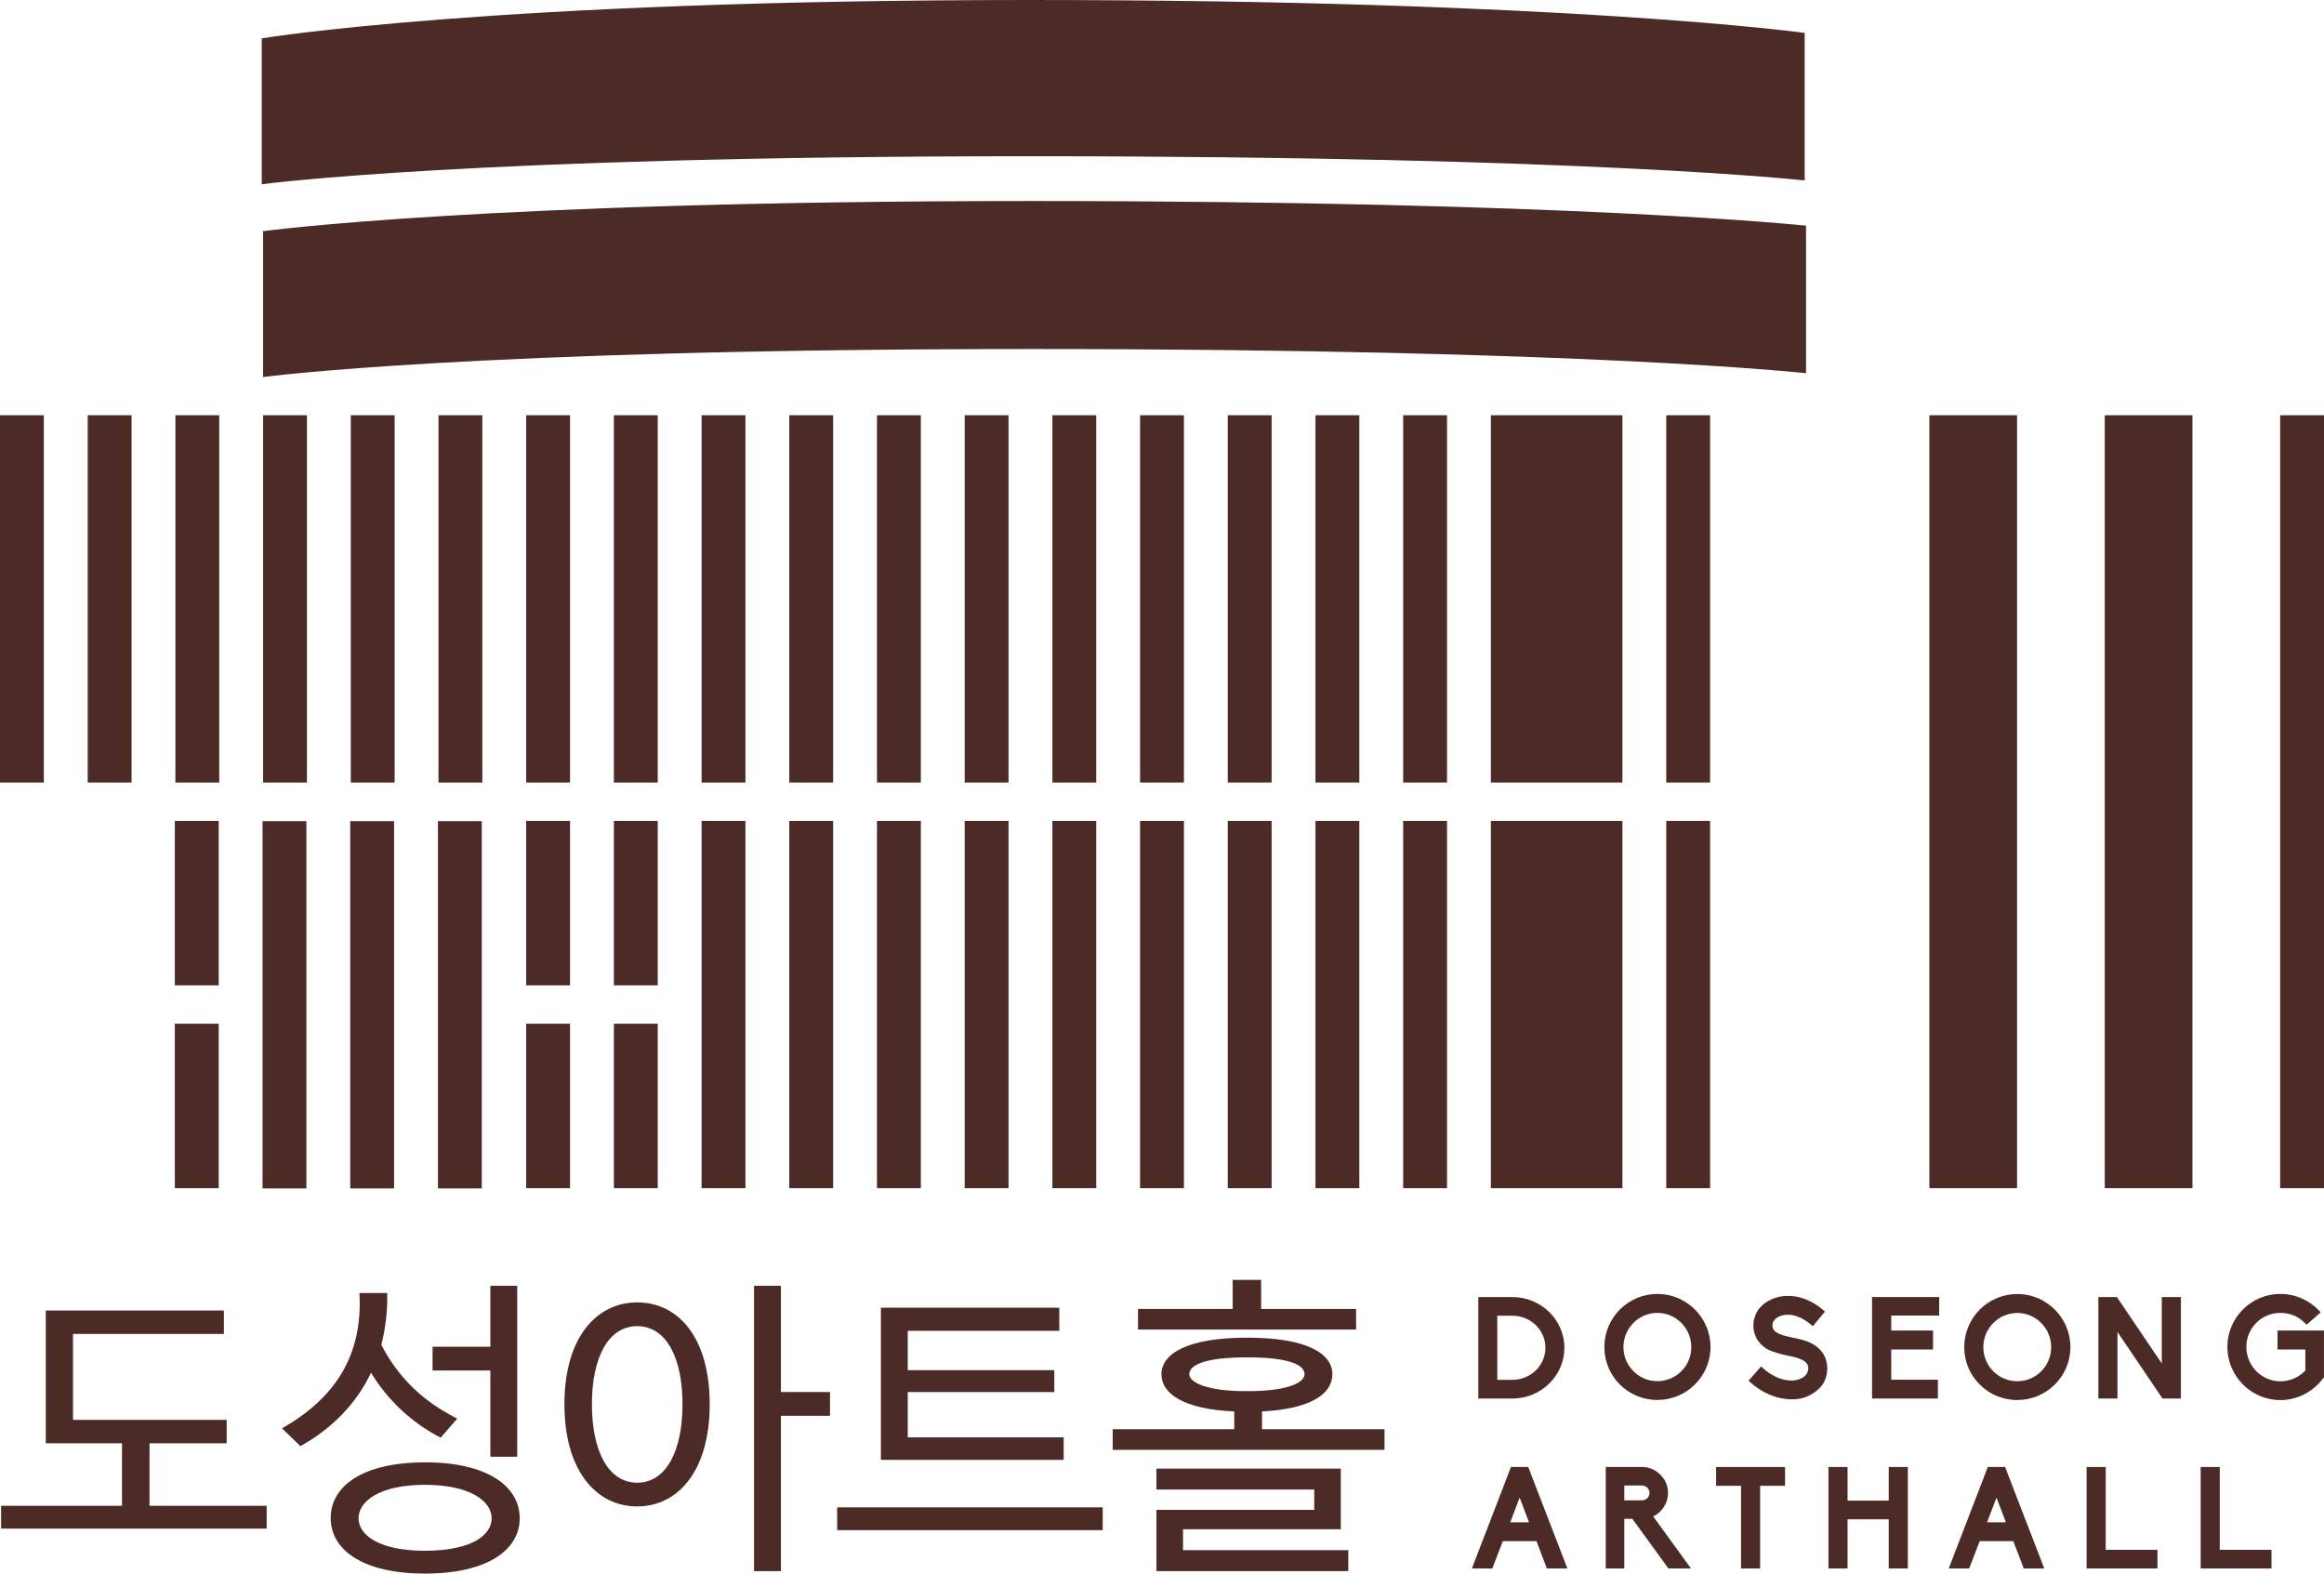 <?xml version="1.0" encoding="UTF-8"?><svg xmlns="http://www.w3.org/2000/svg" viewBox="0 0 848 574.12"><g id="a"/><g id="b"><g id="c"><g><path d="M658.5,65.83V12S571.3,0,375.5,0,95.5,14,95.5,14v53.22s76-10.22,280-10.22,283,8.83,283,8.83Z" style="fill:#4c2a25;"/><path d="M659,82.34s-83.7-9-283-9-280,11-280,11v53.22s76-10.22,280-10.22,283,8.83,283,8.83v-53.83Z" style="fill:#4c2a25;"/><polygon points="16 225.5 16 151.5 0 151.5 0 225.5 0 285.5 16 285.5 16 225.5" style="fill:#4c2a25;"/><polygon points="48 225.5 48 151.5 32 151.5 32 225.5 32 285.5 48 285.5 48 225.5" style="fill:#4c2a25;"/><polygon points="80 225.5 80 151.5 64 151.5 64 225.5 64 285.5 80 285.5 80 225.5" style="fill:#4c2a25;"/><rect x="96" y="151.5" width="16" height="134" style="fill:#4c2a25;"/><rect x="128" y="151.5" width="16" height="134" style="fill:#4c2a25;"/><rect x="160" y="151.5" width="16" height="134" style="fill:#4c2a25;"/><polygon points="208 225.5 208 151.5 192 151.5 192 225.5 192 285.5 208 285.5 208 225.5" style="fill:#4c2a25;"/><polygon points="240 225.5 240 151.5 224 151.5 224 225.5 224 285.5 240 285.5 240 225.5" style="fill:#4c2a25;"/><polygon points="256 225.5 256 285.5 272 285.5 272 225.5 272 151.5 256 151.5 256 225.5" style="fill:#4c2a25;"/><polygon points="288 225.5 288 285.5 304 285.5 304 225.5 304 151.5 288 151.5 288 225.5" style="fill:#4c2a25;"/><polygon points="336 225.5 336 151.5 320 151.5 320 225.5 320 285.5 336 285.5 336 225.5" style="fill:#4c2a25;"/><polygon points="368 225.5 368 151.5 352 151.5 352 225.5 352 285.5 368 285.5 368 225.5" style="fill:#4c2a25;"/><polygon points="400 225.5 400 151.5 384 151.5 384 225.5 384 285.5 400 285.5 400 225.5" style="fill:#4c2a25;"/><polygon points="432 225.5 432 151.5 416 151.5 416 225.5 416 285.5 432 285.5 432 225.5" style="fill:#4c2a25;"/><polygon points="464 225.5 464 151.5 448 151.5 448 225.5 448 285.5 464 285.5 464 225.5" style="fill:#4c2a25;"/><polygon points="496 225.5 496 151.5 480 151.5 480 225.5 480 285.5 496 285.5 496 225.5" style="fill:#4c2a25;"/><polygon points="512 225.5 512 285.5 528 285.5 528 225.5 528 151.5 512 151.5 512 225.5" style="fill:#4c2a25;"/><polygon points="592 225.5 592 151.5 560 151.5 544 151.5 544 225.5 544 285.5 560 285.5 592 285.5 592 225.5" style="fill:#4c2a25;"/><polygon points="624 225.5 624 151.5 608 151.5 608 225.5 608 285.5 624 285.5 624 225.5" style="fill:#4c2a25;"/><rect x="704" y="151.5" width="32" height="282" style="fill:#4c2a25;"/><rect x="768" y="151.5" width="32" height="282" style="fill:#4c2a25;"/><rect x="832" y="151.5" width="16" height="282" style="fill:#4c2a25;"/><rect x="95.8" y="299.59" width="16" height="134" style="fill:#4c2a25;"/><rect x="127.8" y="299.59" width="16" height="134" style="fill:#4c2a25;"/><rect x="159.8" y="299.59" width="16" height="134" style="fill:#4c2a25;"/><rect x="63.8" y="299.5" width="16" height="60" style="fill:#4c2a25;"/><rect x="192" y="299.5" width="16" height="60" style="fill:#4c2a25;"/><rect x="224" y="299.5" width="16" height="60" style="fill:#4c2a25;"/><polygon points="256 373.5 256 433.5 272 433.5 272 373.5 272 299.5 256 299.5 256 373.5" style="fill:#4c2a25;"/><polygon points="288 373.5 288 433.5 304 433.5 304 373.5 304 299.5 288 299.5 288 373.5" style="fill:#4c2a25;"/><polygon points="320 373.5 320 433.5 336 433.5 336 373.5 336 299.5 320 299.5 320 373.5" style="fill:#4c2a25;"/><polygon points="352 373.5 352 433.5 368 433.5 368 373.5 368 299.5 352 299.5 352 373.5" style="fill:#4c2a25;"/><polygon points="400 373.5 400 299.5 384 299.5 384 373.5 384 433.5 400 433.5 400 373.5" style="fill:#4c2a25;"/><polygon points="416 373.5 416 433.5 432 433.5 432 373.5 432 299.5 416 299.5 416 373.5" style="fill:#4c2a25;"/><polygon points="448 373.5 448 433.5 464 433.5 464 373.5 464 299.5 448 299.5 448 373.5" style="fill:#4c2a25;"/><polygon points="496 373.5 496 299.5 480 299.5 480 373.5 480 433.5 496 433.5 496 373.5" style="fill:#4c2a25;"/><polygon points="512 373.5 512 433.5 528 433.5 528 373.5 528 299.5 512 299.5 512 373.5" style="fill:#4c2a25;"/><polygon points="592 373.5 592 299.5 560 299.5 544 299.5 544 373.5 544 433.5 560 433.5 592 433.5 592 373.5" style="fill:#4c2a25;"/><polygon points="608 373.5 608 433.5 624 433.5 624 373.5 624 299.5 608 299.5 608 373.5" style="fill:#4c2a25;"/><rect x="63.8" y="373.5" width="16" height="60" style="fill:#4c2a25;"/><rect x="192" y="373.5" width="16" height="60" style="fill:#4c2a25;"/><rect x="224" y="373.5" width="16" height="60" style="fill:#4c2a25;"/><polygon points="54.56 526.58 82.71 526.58 82.71 518.03 26.63 518.03 26.63 486.68 81.69 486.68 81.69 478.13 16.71 478.13 16.71 526.58 44.52 526.58 44.52 549.38 .41 549.38 .41 557.7 97.3 557.7 97.3 549.38 54.56 549.38 54.56 526.58" style="fill:#4c2a25;"/><path d="M155.1,533.53c-22.8,0-34.43,8.66-34.43,20.29s11.63,20.29,34.43,20.29,34.54-8.66,34.54-20.18-11.63-20.41-34.54-20.41Zm-.11,32.26c-16.53,0-24.17-5.7-24.17-11.86s7.64-12.2,24.17-12.2,24.4,5.93,24.4,12.2-7.52,11.86-24.4,11.86Z" style="fill:#4c2a25;"/><polygon points="188.73 531.48 188.73 469.12 178.93 469.12 178.93 491.35 157.84 491.35 157.84 500.02 178.93 500.02 178.93 531.48 188.73 531.48" style="fill:#4c2a25;"/><path d="M135.38,500.82c5.93,9.8,14.59,18.13,25.42,23.71l6.04-6.95c-12.65-6.38-21.43-14.93-27.7-26.9,1.48-5.81,2.28-12.08,2.17-18.92h-10.15c1.25,22.69-8.78,38.3-28.27,49.36l6.73,6.5c11.29-6.27,20.29-15.28,25.76-26.79Z" style="fill:#4c2a25;"/><polygon points="284.95 469.12 275.14 469.12 275.14 573.21 284.95 573.21 284.95 516.55 302.85 516.55 302.85 507.88 284.95 507.88 284.95 469.12" style="fill:#4c2a25;"/><path d="M232.51,475.17c-14.82,0-26.56,12.77-26.56,37.16s11.74,37.28,26.56,37.28,26.45-12.88,26.45-37.28-11.51-37.16-26.45-37.16Zm0,65.78c-10.6,0-16.53-11.63-16.53-28.61s5.93-28.5,16.53-28.5,16.53,11.51,16.53,28.5-5.93,28.61-16.53,28.61Z" style="fill:#4c2a25;"/><rect x="305.47" y="549.95" width="96.9" height="8.32" style="fill:#4c2a25;"/><polygon points="388.12 524.41 331.23 524.41 331.23 507.88 384.7 507.88 384.7 499.9 331.23 499.9 331.23 485.54 386.52 485.54 386.52 477.1 321.43 477.1 321.43 532.62 388.12 532.62 388.12 524.41" style="fill:#4c2a25;"/><polygon points="415.25 485.08 494.82 485.08 494.82 477.56 460.17 477.56 460.17 466.96 449.79 466.96 449.79 477.56 415.25 477.56 415.25 485.08" style="fill:#4c2a25;"/><polygon points="431.67 557.93 489.24 557.93 489.24 535.81 421.98 535.81 421.98 543.45 479.55 543.45 479.55 550.86 421.98 550.86 421.98 573.21 491.97 573.21 491.97 565.57 431.67 565.57 431.67 557.93" style="fill:#4c2a25;"/><path d="M460.51,514.95c17.78-.91,25.65-6.38,25.65-13.57,0-7.75-9.69-13.34-31.12-13.34s-31.24,5.7-31.24,13.34c0,7.18,8.21,12.77,26.56,13.57v6.5h-44.35v7.52h99.18v-7.52h-44.69v-6.5Zm-26.56-13.57c0-3.19,5.13-6.16,21.09-6.16s20.98,2.96,20.98,6.16-6.73,6.27-20.98,6.16c-14.25,.11-21.09-3.08-21.09-6.16Z" style="fill:#4c2a25;"/><path d="M539.42,473.22v37.03h12.43c10.45,0,18.98-8.32,18.98-18.51s-8.53-18.51-18.98-18.51h-12.43Zm24.49,18.51c0,6.45-5.41,11.7-12.06,11.7h-5.51v-23.4h5.51c6.66,0,12.06,5.25,12.06,11.7Z" style="fill:#4c2a25;"/><path d="M604.75,472.08c-10.66,0-19.34,8.68-19.34,19.4s8.68,19.29,19.34,19.29,19.4-8.63,19.4-19.29-8.68-19.4-19.4-19.4Zm0,31.83c-6.81,0-12.38-5.56-12.38-12.43s5.56-12.48,12.38-12.48,12.38,5.56,12.38,12.48-5.56,12.43-12.38,12.43Z" style="fill:#4c2a25;"/><path d="M661.28,490.28c-2.03-1.2-4.94-1.82-7.12-2.24-.42-.1-.83-.21-1.14-.26-2.39-.52-3.9-1.04-4.89-1.72-.99-.68-1.4-1.4-1.4-2.55,0-1.25,.94-2.5,2.39-3.17,.94-.42,2.03-.68,3.22-.68,1.87,0,4.78,.62,8.16,3.38l.99,.83,4.42-5.36-.99-.83c-2.96-2.5-6.34-4.06-9.78-4.68-.94-.1-1.87-.21-2.76-.21-2.24,0-4.32,.47-6.19,1.35s-3.43,2.13-4.58,3.64c-1.2,1.82-1.82,3.8-1.82,5.77,0,1.82,.42,3.48,1.3,4.99,.88,1.46,2.13,2.7,3.74,3.69,2.44,1.35,7.75,2.44,8.37,2.55,1.4,.26,3.38,.73,4.84,1.61,1.2,.73,1.77,1.61,1.77,2.76,0,2.13-1.46,3.28-2.7,3.8-.99,.47-2.18,.73-3.48,.73-.78,0-1.56-.1-2.34-.26h-.05c-2.6-.52-5.25-1.92-7.64-4l-.99-.88-4.58,5.2,.99,.88c3.28,2.86,7.02,4.73,10.87,5.51,1.3,.26,2.55,.42,3.74,.42,2.55,0,4.58-.42,6.4-1.35,2.13-1.04,3.74-2.34,4.84-3.85,1.25-1.77,1.87-3.85,1.87-6.19,0-1.87-.47-3.64-1.4-5.15s-2.29-2.81-4.06-3.74Z" style="fill:#4c2a25;"/><polygon points="788.81 497.46 772.43 473.22 765.67 473.22 765.67 510.25 772.64 510.25 772.64 485.96 789.07 510.25 795.78 510.25 795.78 473.22 788.81 473.22 788.81 497.46" style="fill:#4c2a25;"/><path d="M831.05,492.36h10.14v7.7c-2.44,2.5-5.62,3.9-9.1,3.9-6.86,0-12.43-5.62-12.43-12.53s5.56-12.43,12.43-12.43c3.38,0,6.45,1.2,8.68,3.48l.88,.83,5.15-4.52-.99-.99c-1.77-1.82-3.9-3.22-6.24-4.21-2.34-.99-4.89-1.51-7.49-1.51-10.66,0-19.34,8.68-19.34,19.34s8.68,19.4,19.34,19.4c6.08,0,11.91-2.96,15.65-8.01l.26-.31v-17.06h-16.95v6.92Z" style="fill:#4c2a25;"/><path d="M551.33,535.22l-14.25,37.03h7.44l3.85-9.98h12.27l3.8,9.98h7.49l-14.3-37.03h-6.29Zm-.26,20.18l3.43-9,3.43,9h-6.86Z" style="fill:#4c2a25;"/><path d="M608.65,544.69c0-2.5-.99-4.84-2.81-6.66s-4.16-2.81-6.66-2.81h-13.26v37.03h6.76v-18.1h2.96l13.16,18.1h8.22l-13.78-18.98c3.22-1.56,5.41-4.89,5.41-8.58Zm-9.46,2.7h-6.5v-5.41h6.5c1.46,0,2.7,1.2,2.7,2.7s-1.25,2.7-2.7,2.7Z" style="fill:#4c2a25;"/><polygon points="626.19 542.09 635.29 542.09 635.29 572.25 642.25 572.25 642.25 542.09 651.35 542.09 651.35 535.22 626.19 535.22 626.19 542.09" style="fill:#4c2a25;"/><polygon points="689.17 547.5 674.15 547.5 674.15 535.22 667.18 535.22 667.18 572.25 674.15 572.25 674.15 554.31 689.17 554.31 689.17 572.25 696.14 572.25 696.14 535.22 689.17 535.22 689.17 547.5" style="fill:#4c2a25;"/><path d="M725.33,535.22l-14.25,37.03h7.44l3.85-9.98h12.27l3.8,9.98h7.49l-14.3-37.03h-6.29Zm-.26,20.18l3.43-9,3.43,9h-6.86Z" style="fill:#4c2a25;"/><polygon points="768.35 535.22 761.38 535.22 761.38 572.25 787.23 572.25 787.23 565.44 768.35 565.44 768.35 535.22" style="fill:#4c2a25;"/><polygon points="809.96 535.22 803 535.22 803 572.25 828.84 572.25 828.84 565.44 809.96 565.44 809.96 535.22" style="fill:#4c2a25;"/><polygon points="683.09 510.25 707.11 510.25 707.11 503.39 690.09 503.39 690.09 492.36 705.34 492.36 705.34 485.44 690.09 485.44 690.09 479.98 707.58 479.98 707.58 473.22 683.09 473.22 683.09 510.25" style="fill:#4c2a25;"/><path d="M736.07,472.11c-10.66,0-19.34,8.68-19.34,19.4s8.68,19.29,19.34,19.29,19.4-8.63,19.4-19.29-8.68-19.4-19.4-19.4Zm0,31.83c-6.81,0-12.38-5.56-12.38-12.43s5.56-12.48,12.38-12.48,12.38,5.56,12.38,12.48-5.56,12.43-12.38,12.43Z" style="fill:#4c2a25;"/></g></g></g></svg>